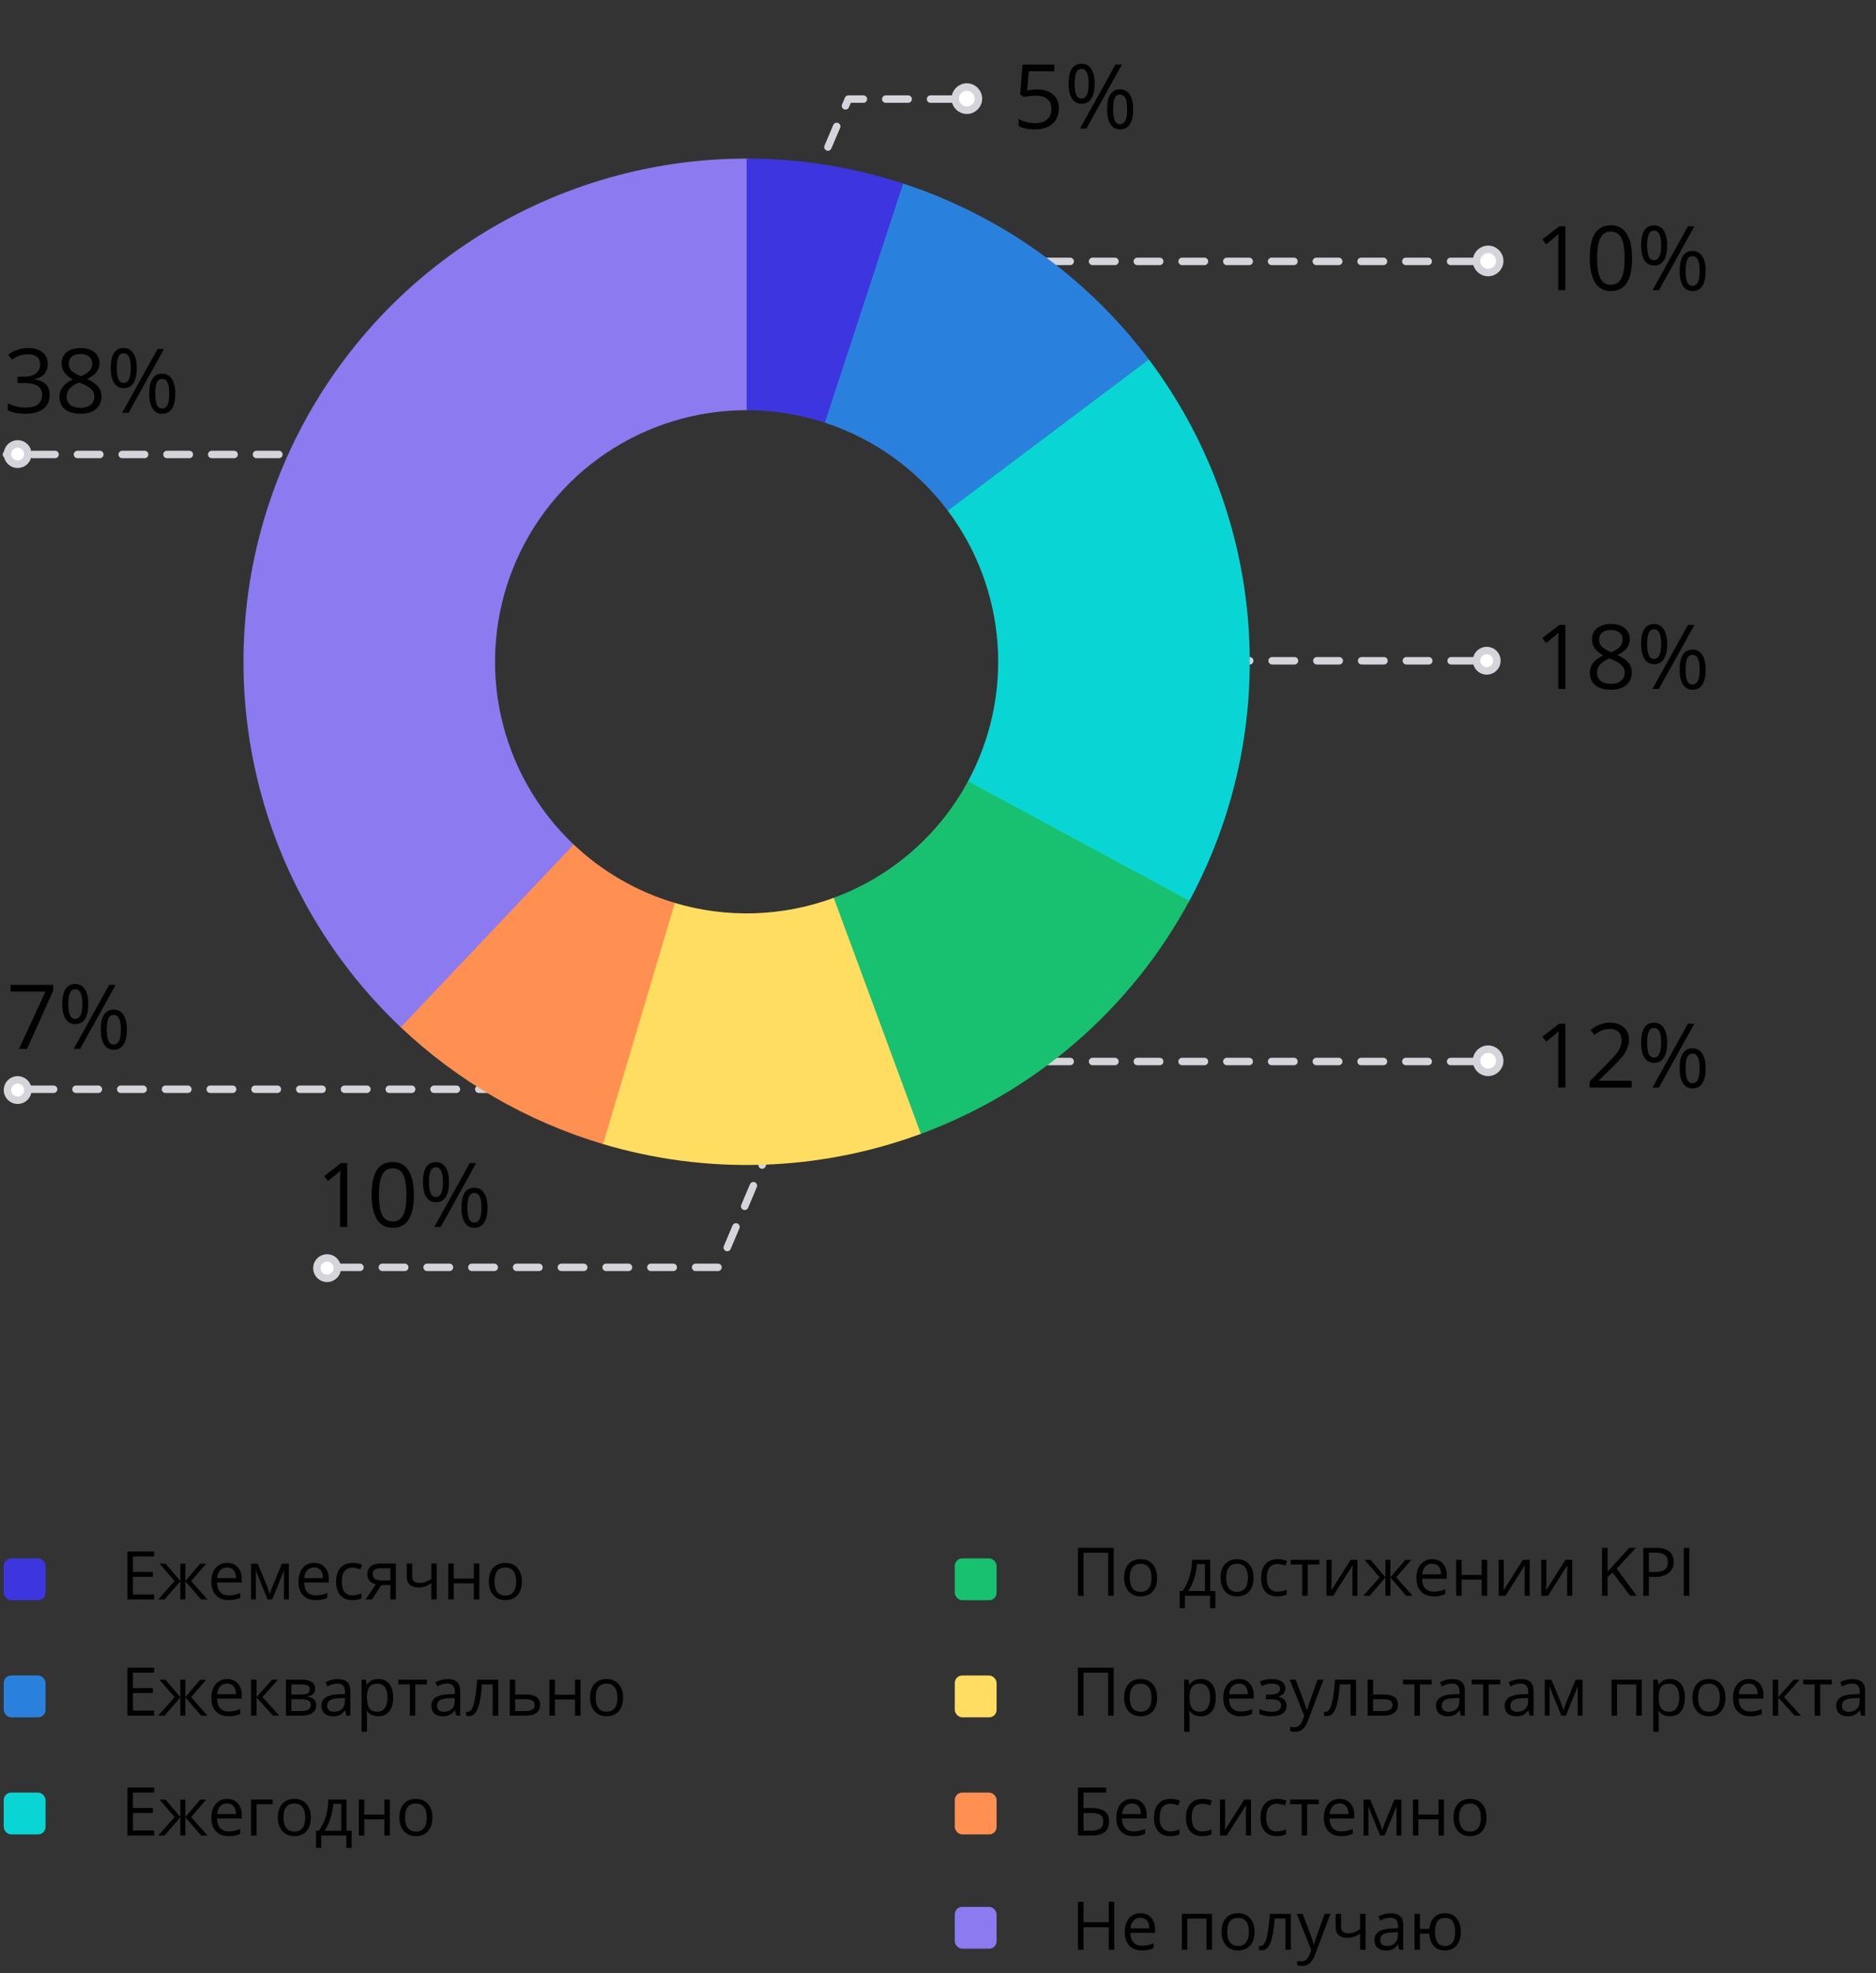 <?xml version="1.0" encoding="UTF-8"?> <svg xmlns="http://www.w3.org/2000/svg" width="503" height="529" viewBox="0 0 503 529" fill="none"><rect x="0" y="0" width="503" height="529" fill="#333333" stroke="none"/> <path d="M419.71 184.684H417.811V172.473C417.811 171.457 417.843 170.496 417.905 169.59C417.741 169.754 417.557 169.926 417.354 170.105C417.151 170.285 416.221 171.047 414.565 172.391L413.534 171.055L418.069 167.551H419.71V184.684ZM431.909 167.305C433.471 167.305 434.71 167.668 435.624 168.395C436.538 169.121 436.995 170.125 436.995 171.406C436.995 172.25 436.733 173.02 436.21 173.715C435.686 174.41 434.85 175.043 433.702 175.613C435.093 176.277 436.081 176.977 436.667 177.711C437.253 178.438 437.546 179.281 437.546 180.242C437.546 181.664 437.05 182.801 436.057 183.652C435.065 184.496 433.706 184.918 431.979 184.918C430.151 184.918 428.745 184.52 427.761 183.723C426.776 182.918 426.284 181.781 426.284 180.312C426.284 178.352 427.479 176.824 429.87 175.73C428.792 175.121 428.018 174.465 427.55 173.762C427.081 173.051 426.846 172.258 426.846 171.383C426.846 170.141 427.304 169.152 428.218 168.418C429.139 167.676 430.37 167.305 431.909 167.305ZM428.206 180.359C428.206 181.297 428.53 182.027 429.179 182.551C429.835 183.074 430.753 183.336 431.932 183.336C433.096 183.336 434.003 183.062 434.651 182.516C435.3 181.969 435.624 181.219 435.624 180.266C435.624 179.508 435.319 178.836 434.71 178.25C434.1 177.656 433.038 177.082 431.522 176.527C430.358 177.027 429.514 177.582 428.991 178.191C428.468 178.793 428.206 179.516 428.206 180.359ZM431.886 168.887C430.909 168.887 430.143 169.121 429.589 169.59C429.034 170.059 428.757 170.684 428.757 171.465C428.757 172.184 428.987 172.801 429.448 173.316C429.909 173.832 430.761 174.348 432.003 174.863C433.12 174.395 433.909 173.891 434.37 173.352C434.839 172.812 435.073 172.184 435.073 171.465C435.073 170.676 434.788 170.051 434.218 169.59C433.655 169.121 432.878 168.887 431.886 168.887ZM441.636 172.66C441.636 173.988 441.78 174.984 442.069 175.648C442.358 176.312 442.827 176.645 443.475 176.645C444.757 176.645 445.397 175.316 445.397 172.66C445.397 170.02 444.757 168.699 443.475 168.699C442.827 168.699 442.358 169.027 442.069 169.684C441.78 170.34 441.636 171.332 441.636 172.66ZM447.003 172.66C447.003 174.441 446.702 175.789 446.1 176.703C445.507 177.609 444.632 178.062 443.475 178.062C442.382 178.062 441.53 177.598 440.921 176.668C440.319 175.738 440.018 174.402 440.018 172.66C440.018 170.887 440.307 169.551 440.886 168.652C441.471 167.754 442.335 167.305 443.475 167.305C444.608 167.305 445.479 167.77 446.089 168.699C446.698 169.629 447.003 170.949 447.003 172.66ZM451.948 179.527C451.948 180.863 452.093 181.863 452.382 182.527C452.671 183.184 453.143 183.512 453.8 183.512C454.456 183.512 454.94 183.188 455.253 182.539C455.565 181.883 455.721 180.879 455.721 179.527C455.721 178.191 455.565 177.203 455.253 176.562C454.94 175.914 454.456 175.59 453.8 175.59C453.143 175.59 452.671 175.914 452.382 176.562C452.093 177.203 451.948 178.191 451.948 179.527ZM457.327 179.527C457.327 181.301 457.026 182.645 456.425 183.559C455.831 184.465 454.956 184.918 453.8 184.918C452.69 184.918 451.835 184.453 451.233 183.523C450.639 182.594 450.343 181.262 450.343 179.527C450.343 177.754 450.632 176.418 451.21 175.52C451.796 174.621 452.659 174.172 453.8 174.172C454.909 174.172 455.772 174.633 456.389 175.555C457.014 176.469 457.327 177.793 457.327 179.527ZM454.304 167.551L444.8 184.684H443.077L452.581 167.551H454.304Z" fill="black"></path> <path d="M12.789 97.588C12.789 98.682 12.48 99.576 11.863 100.271C11.254 100.967 10.387 101.432 9.262 101.666V101.76C10.637 101.932 11.656 102.369 12.32 103.072C12.984 103.775 13.316 104.697 13.316 105.838C13.316 107.471 12.75 108.729 11.617 109.611C10.484 110.486 8.875 110.924 6.789 110.924C5.883 110.924 5.051 110.854 4.293 110.713C3.543 110.58 2.812 110.342 2.102 109.998V108.146C2.844 108.514 3.633 108.795 4.469 108.99C5.312 109.178 6.109 109.271 6.859 109.271C9.82 109.271 11.301 108.111 11.301 105.791C11.301 103.713 9.668 102.674 6.402 102.674H4.715V100.998H6.426C7.762 100.998 8.82 100.705 9.602 100.119C10.383 99.525 10.773 98.705 10.773 97.658C10.773 96.822 10.484 96.166 9.906 95.689C9.336 95.213 8.559 94.975 7.574 94.975C6.824 94.975 6.117 95.076 5.453 95.279C4.789 95.482 4.031 95.857 3.18 96.404L2.195 95.092C2.898 94.537 3.707 94.103 4.621 93.791C5.543 93.471 6.512 93.311 7.527 93.311C9.191 93.311 10.484 93.693 11.406 94.459C12.328 95.217 12.789 96.26 12.789 97.588ZM21.578 93.311C23.141 93.311 24.379 93.674 25.293 94.4C26.207 95.127 26.664 96.131 26.664 97.412C26.664 98.256 26.402 99.025 25.879 99.721C25.355 100.416 24.52 101.049 23.371 101.619C24.762 102.283 25.75 102.982 26.336 103.717C26.922 104.443 27.215 105.287 27.215 106.248C27.215 107.67 26.719 108.807 25.727 109.658C24.734 110.502 23.375 110.924 21.648 110.924C19.82 110.924 18.414 110.525 17.43 109.729C16.445 108.924 15.953 107.787 15.953 106.318C15.953 104.357 17.148 102.83 19.539 101.736C18.461 101.127 17.688 100.471 17.219 99.768C16.75 99.057 16.516 98.264 16.516 97.389C16.516 96.147 16.973 95.158 17.887 94.424C18.809 93.682 20.039 93.311 21.578 93.311ZM17.875 106.365C17.875 107.303 18.199 108.033 18.848 108.557C19.504 109.08 20.422 109.342 21.602 109.342C22.766 109.342 23.672 109.068 24.32 108.521C24.969 107.975 25.293 107.225 25.293 106.271C25.293 105.514 24.988 104.842 24.379 104.256C23.77 103.662 22.707 103.088 21.191 102.533C20.027 103.033 19.184 103.588 18.66 104.197C18.137 104.799 17.875 105.521 17.875 106.365ZM21.555 94.893C20.578 94.893 19.812 95.127 19.258 95.596C18.703 96.064 18.426 96.689 18.426 97.471C18.426 98.189 18.656 98.807 19.117 99.322C19.578 99.838 20.43 100.354 21.672 100.869C22.789 100.4 23.578 99.897 24.039 99.357C24.508 98.818 24.742 98.189 24.742 97.471C24.742 96.682 24.457 96.057 23.887 95.596C23.324 95.127 22.547 94.893 21.555 94.893ZM31.305 98.666C31.305 99.994 31.449 100.99 31.738 101.654C32.027 102.318 32.496 102.65 33.145 102.65C34.426 102.65 35.066 101.322 35.066 98.666C35.066 96.025 34.426 94.705 33.145 94.705C32.496 94.705 32.027 95.033 31.738 95.689C31.449 96.346 31.305 97.338 31.305 98.666ZM36.672 98.666C36.672 100.447 36.371 101.795 35.77 102.709C35.176 103.615 34.301 104.068 33.145 104.068C32.051 104.068 31.199 103.604 30.59 102.674C29.988 101.744 29.688 100.408 29.688 98.666C29.688 96.893 29.977 95.557 30.555 94.658C31.141 93.76 32.004 93.311 33.145 93.311C34.277 93.311 35.148 93.775 35.758 94.705C36.367 95.635 36.672 96.955 36.672 98.666ZM41.617 105.533C41.617 106.869 41.762 107.869 42.051 108.533C42.34 109.189 42.812 109.518 43.469 109.518C44.125 109.518 44.609 109.193 44.922 108.545C45.234 107.889 45.391 106.885 45.391 105.533C45.391 104.197 45.234 103.209 44.922 102.568C44.609 101.92 44.125 101.596 43.469 101.596C42.812 101.596 42.34 101.92 42.051 102.568C41.762 103.209 41.617 104.197 41.617 105.533ZM46.996 105.533C46.996 107.307 46.695 108.65 46.094 109.564C45.5 110.471 44.625 110.924 43.469 110.924C42.359 110.924 41.504 110.459 40.902 109.529C40.309 108.6 40.012 107.268 40.012 105.533C40.012 103.76 40.301 102.424 40.879 101.525C41.465 100.627 42.328 100.178 43.469 100.178C44.578 100.178 45.441 100.639 46.059 101.561C46.684 102.475 46.996 103.799 46.996 105.533ZM43.973 93.557L34.469 110.689H32.746L42.25 93.557H43.973Z" fill="black"></path> <path d="M74.769 121.843L1.728 121.843" stroke="#D4D4DA" stroke-width="2" stroke-miterlimit="2.366" stroke-linecap="round" stroke-linejoin="round" stroke-dasharray="6 6"></path> <path d="M395.082 177.151L322.041 177.151" stroke="#D4D4DA" stroke-width="2" stroke-miterlimit="2.366" stroke-linecap="round" stroke-linejoin="round" stroke-dasharray="6 6"></path> <circle cx="4.737" cy="121.741" r="2.737" fill="white" stroke="#D4D4DA" stroke-width="2"></circle> <circle cx="398.625" cy="177.137" r="2.737" fill="white" stroke="#D4D4DA" stroke-width="2"></circle> <circle cx="87.7" cy="339.987" r="2.737" fill="white" stroke="#D4D4DA" stroke-width="2"></circle> <circle cx="4.737" cy="292.241" r="2.737" fill="white" stroke="#D4D4DA" stroke-width="2"></circle> <circle cx="259.232" cy="26.445" r="3.111" fill="white" stroke="#D4D4DA" stroke-width="2"></circle> <circle cx="398.999" cy="69.957" r="3.111" fill="white" stroke="#D4D4DA" stroke-width="2"></circle> <circle cx="398.999" cy="284.39" r="3.111" fill="white" stroke="#D4D4DA" stroke-width="2"></circle> <path d="M278.092 23.988C279.896 23.988 281.314 24.438 282.345 25.336C283.385 26.227 283.904 27.449 283.904 29.004C283.904 30.777 283.338 32.168 282.205 33.176C281.08 34.184 279.525 34.688 277.541 34.688C275.611 34.688 274.138 34.379 273.123 33.762V31.887C273.67 32.238 274.349 32.516 275.162 32.719C275.974 32.914 276.775 33.012 277.564 33.012C278.939 33.012 280.006 32.688 280.763 32.039C281.529 31.391 281.912 30.453 281.912 29.227C281.912 26.836 280.447 25.641 277.517 25.641C276.775 25.641 275.783 25.754 274.541 25.98L273.533 25.336L274.178 17.32H282.697V19.113H275.842L275.408 24.258C276.306 24.078 277.201 23.988 278.092 23.988ZM288.135 22.43C288.135 23.758 288.279 24.754 288.568 25.418C288.857 26.082 289.326 26.414 289.974 26.414C291.256 26.414 291.896 25.086 291.896 22.43C291.896 19.789 291.256 18.469 289.974 18.469C289.326 18.469 288.857 18.797 288.568 19.453C288.279 20.109 288.135 21.102 288.135 22.43ZM293.502 22.43C293.502 24.211 293.201 25.559 292.599 26.473C292.006 27.379 291.131 27.832 289.974 27.832C288.881 27.832 288.029 27.367 287.42 26.438C286.818 25.508 286.517 24.172 286.517 22.43C286.517 20.656 286.806 19.32 287.385 18.422C287.97 17.523 288.834 17.074 289.974 17.074C291.107 17.074 291.978 17.539 292.588 18.469C293.197 19.398 293.502 20.719 293.502 22.43ZM298.447 29.297C298.447 30.633 298.592 31.633 298.881 32.297C299.17 32.953 299.642 33.281 300.299 33.281C300.955 33.281 301.439 32.957 301.752 32.309C302.064 31.652 302.22 30.648 302.22 29.297C302.22 27.961 302.064 26.973 301.752 26.332C301.439 25.684 300.955 25.359 300.299 25.359C299.642 25.359 299.17 25.684 298.881 26.332C298.592 26.973 298.447 27.961 298.447 29.297ZM303.826 29.297C303.826 31.07 303.525 32.414 302.924 33.328C302.33 34.234 301.455 34.688 300.299 34.688C299.189 34.688 298.334 34.223 297.732 33.293C297.138 32.363 296.842 31.031 296.842 29.297C296.842 27.523 297.131 26.188 297.709 25.289C298.295 24.391 299.158 23.941 300.299 23.941C301.408 23.941 302.271 24.402 302.888 25.324C303.513 26.238 303.826 27.562 303.826 29.297ZM300.803 17.32L291.299 34.453H289.576L299.08 17.32H300.803Z" fill="black"></path> <path d="M419.71 77.803H417.811V65.592C417.811 64.576 417.843 63.615 417.905 62.709C417.741 62.873 417.557 63.045 417.354 63.225C417.151 63.404 416.221 64.166 414.565 65.51L413.534 64.174L418.069 60.67H419.71V77.803ZM437.593 69.213C437.593 72.174 437.124 74.385 436.186 75.846C435.257 77.307 433.831 78.037 431.909 78.037C430.065 78.037 428.663 77.291 427.702 75.799C426.741 74.299 426.261 72.103 426.261 69.213C426.261 66.228 426.725 64.014 427.655 62.568C428.585 61.123 430.003 60.4 431.909 60.4C433.768 60.4 435.179 61.154 436.139 62.662C437.108 64.17 437.593 66.353 437.593 69.213ZM428.229 69.213C428.229 71.705 428.522 73.522 429.108 74.662C429.694 75.795 430.628 76.361 431.909 76.361C433.206 76.361 434.143 75.787 434.721 74.639C435.307 73.482 435.6 71.674 435.6 69.213C435.6 66.752 435.307 64.951 434.721 63.81C434.143 62.662 433.206 62.088 431.909 62.088C430.628 62.088 429.694 62.654 429.108 63.787C428.522 64.912 428.229 66.721 428.229 69.213ZM441.636 65.779C441.636 67.107 441.78 68.103 442.069 68.768C442.358 69.432 442.827 69.764 443.475 69.764C444.757 69.764 445.397 68.436 445.397 65.779C445.397 63.139 444.757 61.818 443.475 61.818C442.827 61.818 442.358 62.147 442.069 62.803C441.78 63.459 441.636 64.451 441.636 65.779ZM447.003 65.779C447.003 67.561 446.702 68.908 446.1 69.822C445.507 70.728 444.632 71.182 443.475 71.182C442.382 71.182 441.53 70.717 440.921 69.787C440.319 68.857 440.018 67.522 440.018 65.779C440.018 64.006 440.307 62.67 440.886 61.772C441.471 60.873 442.335 60.424 443.475 60.424C444.608 60.424 445.479 60.889 446.089 61.818C446.698 62.748 447.003 64.068 447.003 65.779ZM451.948 72.647C451.948 73.982 452.093 74.982 452.382 75.647C452.671 76.303 453.143 76.631 453.8 76.631C454.456 76.631 454.94 76.307 455.253 75.658C455.565 75.002 455.721 73.998 455.721 72.647C455.721 71.311 455.565 70.322 455.253 69.682C454.94 69.033 454.456 68.709 453.8 68.709C453.143 68.709 452.671 69.033 452.382 69.682C452.093 70.322 451.948 71.311 451.948 72.647ZM457.327 72.647C457.327 74.42 457.026 75.764 456.425 76.678C455.831 77.584 454.956 78.037 453.8 78.037C452.69 78.037 451.835 77.572 451.233 76.643C450.639 75.713 450.343 74.381 450.343 72.647C450.343 70.873 450.632 69.537 451.21 68.639C451.796 67.74 452.659 67.291 453.8 67.291C454.909 67.291 455.772 67.752 456.389 68.674C457.014 69.588 457.327 70.912 457.327 72.647ZM454.304 60.67L444.8 77.803H443.077L452.581 60.67H454.304Z" fill="black"></path> <path d="M419.71 291.564H417.811V279.354C417.811 278.338 417.843 277.377 417.905 276.471C417.741 276.635 417.557 276.807 417.354 276.986C417.151 277.166 416.221 277.928 414.565 279.271L413.534 277.936L418.069 274.432H419.71V291.564ZM437.499 291.564H426.237V289.889L430.749 285.354C432.124 283.963 433.03 282.971 433.468 282.377C433.905 281.783 434.233 281.205 434.452 280.643C434.671 280.08 434.78 279.475 434.78 278.826C434.78 277.912 434.503 277.189 433.948 276.658C433.393 276.119 432.624 275.85 431.639 275.85C430.929 275.85 430.253 275.967 429.612 276.201C428.979 276.436 428.272 276.861 427.491 277.479L426.46 276.154C428.038 274.842 429.757 274.186 431.616 274.186C433.225 274.186 434.487 274.6 435.401 275.428C436.315 276.248 436.772 277.354 436.772 278.744C436.772 279.83 436.468 280.904 435.858 281.967C435.249 283.029 434.108 284.373 432.436 285.998L428.686 289.666V289.76H437.499V291.564ZM441.636 279.541C441.636 280.869 441.78 281.865 442.069 282.529C442.358 283.193 442.827 283.525 443.475 283.525C444.757 283.525 445.397 282.197 445.397 279.541C445.397 276.9 444.757 275.58 443.475 275.58C442.827 275.58 442.358 275.908 442.069 276.564C441.78 277.221 441.636 278.213 441.636 279.541ZM447.003 279.541C447.003 281.322 446.702 282.67 446.1 283.584C445.507 284.49 444.632 284.943 443.475 284.943C442.382 284.943 441.53 284.479 440.921 283.549C440.319 282.619 440.018 281.283 440.018 279.541C440.018 277.768 440.307 276.432 440.886 275.533C441.471 274.635 442.335 274.186 443.475 274.186C444.608 274.186 445.479 274.65 446.089 275.58C446.698 276.51 447.003 277.83 447.003 279.541ZM451.948 286.408C451.948 287.744 452.093 288.744 452.382 289.408C452.671 290.064 453.143 290.393 453.8 290.393C454.456 290.393 454.94 290.068 455.253 289.42C455.565 288.764 455.721 287.76 455.721 286.408C455.721 285.072 455.565 284.084 455.253 283.443C454.94 282.795 454.456 282.471 453.8 282.471C453.143 282.471 452.671 282.795 452.382 283.443C452.093 284.084 451.948 285.072 451.948 286.408ZM457.327 286.408C457.327 288.182 457.026 289.525 456.425 290.439C455.831 291.346 454.956 291.799 453.8 291.799C452.69 291.799 451.835 291.334 451.233 290.404C450.639 289.475 450.343 288.143 450.343 286.408C450.343 284.635 450.632 283.299 451.21 282.4C451.796 281.502 452.659 281.053 453.8 281.053C454.909 281.053 455.772 281.514 456.389 282.436C457.014 283.35 457.327 284.674 457.327 286.408ZM454.304 274.432L444.8 291.564H443.077L452.581 274.432H454.304Z" fill="black"></path> <path d="M255.495 26.566L227.467 26.566L219.993 44.097" stroke="#D4D4DA" stroke-width="2" stroke-miterlimit="2.366" stroke-linecap="round" stroke-linejoin="round" stroke-dasharray="6 6"></path> <path d="M394.942 70.078L238.678 70.078L222.982 87.609" stroke="#D4D4DA" stroke-width="2" stroke-miterlimit="2.366" stroke-linecap="round" stroke-linejoin="round" stroke-dasharray="6 6"></path> <path d="M394.942 284.586L238.678 284.586" stroke="#D4D4DA" stroke-width="2" stroke-miterlimit="2.366" stroke-linecap="round" stroke-linejoin="round" stroke-dasharray="6 6"></path> <path d="M90.515 339.77L192.748 339.77L209.166 300.929" stroke="#D4D4DA" stroke-width="2" stroke-miterlimit="2.366" stroke-linecap="round" stroke-linejoin="round" stroke-dasharray="6 6"></path> <path d="M146.372 292.025L7.552 292.025" stroke="#D4D4DA" stroke-width="2" stroke-miterlimit="2.366" stroke-linecap="round" stroke-linejoin="round" stroke-dasharray="6 6"></path> <path d="M93.089 328.934H91.191V316.723C91.191 315.707 91.222 314.746 91.285 313.84C91.121 314.004 90.937 314.176 90.734 314.355C90.531 314.535 89.601 315.297 87.945 316.641L86.914 315.305L91.449 311.801H93.089V328.934ZM110.972 320.344C110.972 323.305 110.503 325.516 109.566 326.977C108.636 328.438 107.21 329.168 105.289 329.168C103.445 329.168 102.043 328.422 101.082 326.93C100.121 325.43 99.64 323.234 99.64 320.344C99.64 317.359 100.105 315.145 101.035 313.699C101.964 312.254 103.382 311.531 105.289 311.531C107.148 311.531 108.558 312.285 109.519 313.793C110.488 315.301 110.972 317.484 110.972 320.344ZM101.609 320.344C101.609 322.836 101.902 324.652 102.488 325.793C103.074 326.926 104.007 327.492 105.289 327.492C106.585 327.492 107.523 326.918 108.101 325.77C108.687 324.613 108.98 322.805 108.98 320.344C108.98 317.883 108.687 316.082 108.101 314.941C107.523 313.793 106.585 313.219 105.289 313.219C104.007 313.219 103.074 313.785 102.488 314.918C101.902 316.043 101.609 317.852 101.609 320.344ZM115.015 316.91C115.015 318.238 115.16 319.234 115.449 319.898C115.738 320.562 116.207 320.895 116.855 320.895C118.136 320.895 118.777 319.566 118.777 316.91C118.777 314.27 118.136 312.949 116.855 312.949C116.207 312.949 115.738 313.277 115.449 313.934C115.16 314.59 115.015 315.582 115.015 316.91ZM120.382 316.91C120.382 318.691 120.082 320.039 119.48 320.953C118.886 321.859 118.011 322.312 116.855 322.312C115.761 322.312 114.91 321.848 114.3 320.918C113.699 319.988 113.398 318.652 113.398 316.91C113.398 315.137 113.687 313.801 114.265 312.902C114.851 312.004 115.714 311.555 116.855 311.555C117.988 311.555 118.859 312.02 119.468 312.949C120.078 313.879 120.382 315.199 120.382 316.91ZM125.328 323.777C125.328 325.113 125.472 326.113 125.761 326.777C126.05 327.434 126.523 327.762 127.179 327.762C127.835 327.762 128.32 327.438 128.632 326.789C128.945 326.133 129.101 325.129 129.101 323.777C129.101 322.441 128.945 321.453 128.632 320.812C128.32 320.164 127.835 319.84 127.179 319.84C126.523 319.84 126.05 320.164 125.761 320.812C125.472 321.453 125.328 322.441 125.328 323.777ZM130.707 323.777C130.707 325.551 130.406 326.895 129.804 327.809C129.21 328.715 128.335 329.168 127.179 329.168C126.07 329.168 125.214 328.703 124.613 327.773C124.019 326.844 123.722 325.512 123.722 323.777C123.722 322.004 124.011 320.668 124.589 319.77C125.175 318.871 126.039 318.422 127.179 318.422C128.289 318.422 129.152 318.883 129.769 319.805C130.394 320.719 130.707 322.043 130.707 323.777ZM127.683 311.801L118.179 328.934H116.457L125.96 311.801H127.683Z" fill="black"></path> <path d="M5.087 281.191L12.189 265.852H2.849V264.059H14.251V265.617L7.244 281.191H5.087ZM18.318 269.168C18.318 270.496 18.462 271.492 18.751 272.156C19.04 272.82 19.509 273.152 20.158 273.152C21.439 273.152 22.079 271.824 22.079 269.168C22.079 266.527 21.439 265.207 20.158 265.207C19.509 265.207 19.04 265.535 18.751 266.191C18.462 266.848 18.318 267.84 18.318 269.168ZM23.685 269.168C23.685 270.949 23.384 272.297 22.783 273.211C22.189 274.117 21.314 274.57 20.158 274.57C19.064 274.57 18.212 274.105 17.603 273.176C17.001 272.246 16.701 270.91 16.701 269.168C16.701 267.395 16.99 266.059 17.568 265.16C18.154 264.262 19.017 263.812 20.158 263.812C21.29 263.812 22.162 264.277 22.771 265.207C23.38 266.137 23.685 267.457 23.685 269.168ZM28.63 276.035C28.63 277.371 28.775 278.371 29.064 279.035C29.353 279.691 29.826 280.02 30.482 280.02C31.138 280.02 31.622 279.695 31.935 279.047C32.247 278.391 32.404 277.387 32.404 276.035C32.404 274.699 32.247 273.711 31.935 273.07C31.622 272.422 31.138 272.098 30.482 272.098C29.826 272.098 29.353 272.422 29.064 273.07C28.775 273.711 28.63 274.699 28.63 276.035ZM34.009 276.035C34.009 277.809 33.708 279.152 33.107 280.066C32.513 280.973 31.638 281.426 30.482 281.426C29.372 281.426 28.517 280.961 27.915 280.031C27.322 279.102 27.025 277.77 27.025 276.035C27.025 274.262 27.314 272.926 27.892 272.027C28.478 271.129 29.341 270.68 30.482 270.68C31.591 270.68 32.455 271.141 33.072 272.062C33.697 272.977 34.009 274.301 34.009 276.035ZM30.986 264.059L21.482 281.191H19.759L29.263 264.059H30.986Z" fill="black"></path> <path d="M241.933 49.137C268.304 57.719 291.389 74.219 308.047 96.391L254.116 136.907C245.788 125.821 234.245 117.571 221.06 113.281L241.933 49.137Z" fill="#2A81DD"></path> <path d="M308.029 96.367C323.555 117.024 332.822 141.706 334.727 167.477C336.633 193.249 331.096 219.025 318.776 241.741L259.481 209.582C265.641 198.225 268.409 185.336 267.457 172.451C266.504 159.565 261.871 147.224 254.107 136.896L308.029 96.367Z" fill="#09D6D4"></path> <path d="M318.905 241.502C303.181 270.636 277.292 292.971 246.167 304.255L223.177 240.839C238.739 235.197 251.683 224.03 259.546 209.463L318.905 241.502Z" fill="#17C16F"></path> <path d="M246.908 303.984C219.391 314.142 189.314 315.056 161.231 306.586L180.709 242.005C194.75 246.24 209.789 245.783 223.547 240.704L246.908 303.984Z" fill="#FFDD61"></path> <path d="M161.702 306.727C141.283 300.65 122.595 289.824 107.165 275.135L153.676 226.279C161.39 233.624 170.735 239.037 180.944 242.075L161.702 306.727Z" fill="#FF9051"></path> <path d="M107.452 275.407C87.796 256.804 74.189 232.719 68.4 206.282C62.611 179.845 64.907 152.278 74.99 127.162C85.073 102.047 102.477 80.545 124.939 65.45C147.402 50.355 173.886 42.365 200.949 42.518L200.568 109.971C187.036 109.894 173.794 113.889 162.563 121.437C151.331 128.985 142.63 139.736 137.588 152.293C132.547 164.851 131.399 178.634 134.293 191.853C137.188 205.072 143.991 217.114 153.819 226.416L107.452 275.407Z" fill="#8B7AF0"></path> <path d="M200.186 42.516C214.441 42.516 228.606 44.775 242.154 49.21L221.17 113.317C214.396 111.1 207.314 109.97 200.186 109.97V42.516Z" fill="#3D36E0"></path> <path d="M41.321 428.816H34.158V415.967H41.321V417.294H35.652V421.434H40.978V422.752H35.652V427.48H41.321V428.816ZM48.352 419.201H49.697V423.868L53.678 419.201H55.278L51.253 423.868L55.621 428.816H53.933L49.697 423.938V428.816H48.352V423.938L44.125 428.816H42.446L46.806 423.868L42.789 419.201H44.389L48.352 423.868V419.201ZM61.281 428.992C59.857 428.992 58.732 428.559 57.906 427.691C57.086 426.824 56.676 425.62 56.676 424.079C56.676 422.526 57.056 421.293 57.818 420.379C58.586 419.465 59.614 419.008 60.903 419.008C62.11 419.008 63.065 419.406 63.768 420.203C64.472 420.994 64.823 422.04 64.823 423.341V424.264H58.187C58.217 425.395 58.501 426.253 59.04 426.839C59.585 427.425 60.349 427.718 61.334 427.718C62.371 427.718 63.396 427.501 64.41 427.067V428.368C63.894 428.591 63.405 428.749 62.942 428.843C62.485 428.942 61.931 428.992 61.281 428.992ZM60.886 420.229C60.112 420.229 59.494 420.481 59.031 420.985C58.574 421.489 58.304 422.187 58.222 423.077H63.259C63.259 422.157 63.053 421.454 62.643 420.968C62.233 420.476 61.647 420.229 60.886 420.229ZM72.32 427.41L72.593 426.593L72.971 425.556L75.581 419.201H77.435V428.816H76.143V420.862L75.968 421.372L75.458 422.717L72.971 428.816H71.749L69.261 422.699C68.951 421.914 68.737 421.302 68.62 420.862V428.816H67.319V419.201H69.103L71.626 425.31C71.878 425.954 72.109 426.654 72.32 427.41ZM84.625 428.992C83.201 428.992 82.076 428.559 81.25 427.691C80.43 426.824 80.019 425.62 80.019 424.079C80.019 422.526 80.4 421.293 81.162 420.379C81.93 419.465 82.958 419.008 84.247 419.008C85.454 419.008 86.409 419.406 87.112 420.203C87.815 420.994 88.167 422.04 88.167 423.341V424.264H81.531C81.56 425.395 81.844 426.253 82.384 426.839C82.928 427.425 83.693 427.718 84.678 427.718C85.715 427.718 86.74 427.501 87.754 427.067V428.368C87.238 428.591 86.749 428.749 86.286 428.843C85.829 428.942 85.275 428.992 84.625 428.992ZM84.229 420.229C83.456 420.229 82.838 420.481 82.375 420.985C81.918 421.489 81.648 422.187 81.566 423.077H86.602C86.602 422.157 86.397 421.454 85.987 420.968C85.577 420.476 84.991 420.229 84.229 420.229ZM94.513 428.992C93.118 428.992 92.037 428.564 91.269 427.709C90.508 426.848 90.127 425.632 90.127 424.062C90.127 422.45 90.513 421.205 91.287 420.326C92.066 419.447 93.174 419.008 94.609 419.008C95.072 419.008 95.535 419.058 95.998 419.157C96.461 419.257 96.824 419.374 97.088 419.509L96.639 420.748C96.317 420.619 95.966 420.514 95.585 420.432C95.204 420.344 94.867 420.3 94.574 420.3C92.617 420.3 91.638 421.548 91.638 424.044C91.638 425.228 91.876 426.136 92.35 426.769C92.831 427.401 93.54 427.718 94.477 427.718C95.28 427.718 96.103 427.545 96.947 427.199V428.491C96.303 428.825 95.491 428.992 94.513 428.992ZM99.724 428.816H98.019L100.788 424.747C100.044 424.583 99.472 424.267 99.074 423.798C98.681 423.323 98.485 422.729 98.485 422.014C98.485 421.135 98.781 420.443 99.373 419.939C99.965 419.436 100.791 419.184 101.851 419.184H106.14V428.816H104.681V424.967H102.247L99.724 428.816ZM99.909 422.031C99.909 423.145 100.718 423.701 102.335 423.701H104.681V420.449H102.036C100.618 420.449 99.909 420.977 99.909 422.031ZM110.526 419.184V422.699C110.526 423.824 111.168 424.387 112.451 424.387C112.984 424.387 113.494 424.305 113.98 424.141C114.467 423.977 115.017 423.698 115.633 423.306V419.184H117.092V428.816H115.633V424.457C115.017 424.879 114.446 425.178 113.919 425.354C113.397 425.523 112.805 425.608 112.143 425.608C111.182 425.608 110.43 425.356 109.885 424.853C109.34 424.349 109.067 423.666 109.067 422.805V419.184H110.526ZM121.653 419.184V423.218H127.05V419.184H128.509V428.816H127.05V424.475H121.653V428.816H120.194V419.184H121.653ZM139.917 423.991C139.917 425.562 139.521 426.789 138.73 427.674C137.939 428.553 136.846 428.992 135.452 428.992C134.591 428.992 133.826 428.79 133.158 428.386C132.49 427.981 131.974 427.401 131.611 426.646C131.248 425.89 131.066 425.005 131.066 423.991C131.066 422.421 131.459 421.199 132.244 420.326C133.029 419.447 134.119 419.008 135.513 419.008C136.861 419.008 137.93 419.456 138.721 420.353C139.518 421.249 139.917 422.462 139.917 423.991ZM132.578 423.991C132.578 425.222 132.824 426.159 133.316 426.804C133.808 427.448 134.532 427.771 135.487 427.771C136.442 427.771 137.166 427.451 137.658 426.812C138.156 426.168 138.405 425.228 138.405 423.991C138.405 422.767 138.156 421.838 137.658 421.205C137.166 420.566 136.436 420.247 135.47 420.247C134.514 420.247 133.794 420.561 133.307 421.188C132.821 421.814 132.578 422.749 132.578 423.991Z" fill="black"></path> <rect x="1" y="417.805" width="11.211" height="11.211" rx="2" fill="#3D36E0"></rect> <path d="M41.321 459.953H34.158V447.104H41.321V448.431H35.652V452.57H40.978V453.889H35.652V458.617H41.321V459.953ZM48.352 450.338H49.697V455.005L53.678 450.338H55.278L51.253 455.005L55.621 459.953H53.933L49.697 455.075V459.953H48.352V455.075L44.125 459.953H42.446L46.806 455.005L42.789 450.338H44.389L48.352 455.005V450.338ZM61.281 460.129C59.857 460.129 58.732 459.695 57.906 458.828C57.086 457.961 56.676 456.757 56.676 455.216C56.676 453.663 57.056 452.43 57.818 451.516C58.586 450.602 59.614 450.145 60.903 450.145C62.11 450.145 63.065 450.543 63.768 451.34C64.472 452.131 64.823 453.177 64.823 454.478V455.4H58.187C58.217 456.531 58.501 457.39 59.04 457.976C59.585 458.562 60.349 458.854 61.334 458.854C62.371 458.854 63.396 458.638 64.41 458.204V459.505C63.894 459.728 63.405 459.886 62.942 459.979C62.485 460.079 61.931 460.129 61.281 460.129ZM60.886 451.366C60.112 451.366 59.494 451.618 59.031 452.122C58.574 452.626 58.304 453.323 58.222 454.214H63.259C63.259 453.294 63.053 452.591 62.643 452.104C62.233 451.612 61.647 451.366 60.886 451.366ZM72.935 450.32H74.535L70.378 454.97L74.878 459.953H73.173L68.778 455.075V459.953H67.319V450.32H68.778V455.005L72.935 450.32ZM84.484 452.737C84.484 453.364 84.303 453.842 83.939 454.17C83.582 454.492 83.078 454.709 82.428 454.82V454.899C83.248 455.011 83.846 455.251 84.221 455.62C84.601 455.989 84.792 456.499 84.792 457.149C84.792 458.046 84.461 458.737 83.799 459.224C83.142 459.71 82.181 459.953 80.916 459.953H76.671V450.32H80.898C83.289 450.32 84.484 451.126 84.484 452.737ZM83.333 457.053C83.333 456.531 83.134 456.153 82.735 455.919C82.343 455.679 81.689 455.559 80.775 455.559H78.13V458.731H80.81C82.492 458.731 83.333 458.172 83.333 457.053ZM83.06 452.878C83.06 452.409 82.879 452.078 82.515 451.885C82.158 451.686 81.613 451.586 80.881 451.586H78.13V454.302H80.599C81.502 454.302 82.138 454.19 82.507 453.968C82.876 453.745 83.06 453.382 83.06 452.878ZM92.843 459.953L92.553 458.582H92.482C92.002 459.186 91.521 459.596 91.041 459.812C90.566 460.023 89.972 460.129 89.257 460.129C88.302 460.129 87.552 459.883 87.007 459.391C86.468 458.898 86.198 458.198 86.198 457.29C86.198 455.345 87.754 454.325 90.865 454.231L92.5 454.179V453.581C92.5 452.825 92.336 452.269 92.008 451.911C91.685 451.548 91.167 451.366 90.452 451.366C89.649 451.366 88.741 451.612 87.727 452.104L87.279 450.988C87.754 450.73 88.272 450.528 88.835 450.382C89.403 450.235 89.972 450.162 90.54 450.162C91.688 450.162 92.538 450.417 93.089 450.927C93.645 451.437 93.924 452.254 93.924 453.379V459.953H92.843ZM89.547 458.925C90.455 458.925 91.167 458.676 91.682 458.178C92.204 457.68 92.465 456.982 92.465 456.086V455.216L91.006 455.277C89.846 455.318 89.008 455.5 88.492 455.822C87.982 456.139 87.727 456.634 87.727 457.308C87.727 457.835 87.886 458.236 88.202 458.512C88.524 458.787 88.972 458.925 89.547 458.925ZM101.421 460.129C100.794 460.129 100.22 460.015 99.698 459.786C99.182 459.552 98.749 459.194 98.397 458.714H98.292C98.362 459.276 98.397 459.81 98.397 460.313V464.277H96.938V450.32H98.125L98.327 451.639H98.397C98.772 451.111 99.209 450.73 99.707 450.496C100.205 450.262 100.776 450.145 101.421 450.145C102.698 450.145 103.682 450.581 104.374 451.454C105.071 452.327 105.42 453.552 105.42 455.128C105.42 456.71 105.065 457.94 104.356 458.819C103.653 459.692 102.675 460.129 101.421 460.129ZM101.21 451.384C100.225 451.384 99.513 451.656 99.074 452.201C98.635 452.746 98.409 453.613 98.397 454.803V455.128C98.397 456.481 98.623 457.451 99.074 458.037C99.525 458.617 100.249 458.907 101.245 458.907C102.077 458.907 102.727 458.57 103.196 457.896C103.671 457.223 103.908 456.294 103.908 455.11C103.908 453.909 103.671 452.989 103.196 452.351C102.727 451.706 102.065 451.384 101.21 451.384ZM114.472 451.568H111.344V459.953H109.885V451.568H106.791V450.32H114.472V451.568ZM122.304 459.953L122.013 458.582H121.943C121.463 459.186 120.982 459.596 120.502 459.812C120.027 460.023 119.432 460.129 118.718 460.129C117.763 460.129 117.013 459.883 116.468 459.391C115.929 458.898 115.659 458.198 115.659 457.29C115.659 455.345 117.215 454.325 120.326 454.231L121.961 454.179V453.581C121.961 452.825 121.797 452.269 121.469 451.911C121.146 451.548 120.628 451.366 119.913 451.366C119.11 451.366 118.202 451.612 117.188 452.104L116.74 450.988C117.215 450.73 117.733 450.528 118.296 450.382C118.864 450.235 119.432 450.162 120.001 450.162C121.149 450.162 121.999 450.417 122.55 450.927C123.106 451.437 123.385 452.254 123.385 453.379V459.953H122.304ZM119.008 458.925C119.916 458.925 120.628 458.676 121.143 458.178C121.665 457.68 121.926 456.982 121.926 456.086V455.216L120.467 455.277C119.306 455.318 118.469 455.5 117.953 455.822C117.443 456.139 117.188 456.634 117.188 457.308C117.188 457.835 117.346 458.236 117.663 458.512C117.985 458.787 118.433 458.925 119.008 458.925ZM133.58 459.953H132.103V451.568H129.212C129.054 453.654 128.834 455.31 128.553 456.534C128.271 457.759 127.905 458.655 127.454 459.224C127.009 459.792 126.44 460.076 125.749 460.076C125.432 460.076 125.18 460.041 124.993 459.971V458.89C125.122 458.925 125.268 458.942 125.432 458.942C126.106 458.942 126.642 458.23 127.041 456.807C127.439 455.383 127.741 453.221 127.946 450.32H133.58V459.953ZM138.141 454.302H141.112C143.573 454.302 144.804 455.207 144.804 457.018C144.804 457.967 144.481 458.693 143.837 459.197C143.198 459.701 142.261 459.953 141.024 459.953H136.682V450.32H138.141V454.302ZM138.141 455.559V458.731H140.954C141.727 458.731 142.319 458.597 142.729 458.327C143.139 458.058 143.345 457.65 143.345 457.105C143.345 456.572 143.154 456.183 142.773 455.937C142.398 455.685 141.777 455.559 140.91 455.559H138.141ZM148.794 450.32V454.354H154.19V450.32H155.649V459.953H154.19V455.611H148.794V459.953H147.335V450.32H148.794ZM167.057 455.128C167.057 456.698 166.662 457.926 165.871 458.811C165.08 459.689 163.987 460.129 162.593 460.129C161.731 460.129 160.967 459.927 160.299 459.522C159.631 459.118 159.115 458.538 158.752 457.782C158.388 457.026 158.207 456.142 158.207 455.128C158.207 453.558 158.599 452.336 159.385 451.463C160.17 450.584 161.26 450.145 162.654 450.145C164.002 450.145 165.071 450.593 165.862 451.489C166.659 452.386 167.057 453.599 167.057 455.128ZM159.719 455.128C159.719 456.358 159.965 457.296 160.457 457.94C160.949 458.585 161.673 458.907 162.628 458.907C163.583 458.907 164.306 458.588 164.799 457.949C165.297 457.305 165.546 456.364 165.546 455.128C165.546 453.903 165.297 452.975 164.799 452.342C164.306 451.703 163.577 451.384 162.61 451.384C161.655 451.384 160.934 451.697 160.448 452.324C159.962 452.951 159.719 453.886 159.719 455.128Z" fill="black"></path> <rect x="1" y="449.197" width="11.211" height="11.211" rx="2" fill="#2A81DD"></rect> <path d="M41.321 492.092H34.158V479.242H41.321V480.569H35.652V484.709H40.978V486.027H35.652V490.756H41.321V492.092ZM48.352 482.477H49.697V487.144L53.678 482.477H55.278L51.253 487.144L55.621 492.092H53.933L49.697 487.214V492.092H48.352V487.214L44.125 492.092H42.446L46.806 487.144L42.789 482.477H44.389L48.352 487.144V482.477ZM61.281 492.268C59.857 492.268 58.732 491.834 57.906 490.967C57.086 490.1 56.676 488.896 56.676 487.354C56.676 485.802 57.056 484.568 57.818 483.654C58.586 482.74 59.614 482.283 60.903 482.283C62.11 482.283 63.065 482.682 63.768 483.479C64.472 484.27 64.823 485.315 64.823 486.616V487.539H58.187C58.217 488.67 58.501 489.528 59.04 490.114C59.585 490.7 60.349 490.993 61.334 490.993C62.371 490.993 63.396 490.776 64.41 490.343V491.644C63.894 491.866 63.405 492.024 62.942 492.118C62.485 492.218 61.931 492.268 61.281 492.268ZM60.886 483.505C60.112 483.505 59.494 483.757 59.031 484.261C58.574 484.765 58.304 485.462 58.222 486.353H63.259C63.259 485.433 63.053 484.729 62.643 484.243C62.233 483.751 61.647 483.505 60.886 483.505ZM73.12 483.707H68.778V492.092H67.319V482.459H73.12V483.707ZM83.35 487.267C83.35 488.837 82.955 490.064 82.164 490.949C81.373 491.828 80.28 492.268 78.886 492.268C78.024 492.268 77.26 492.065 76.592 491.661C75.924 491.257 75.408 490.677 75.045 489.921C74.681 489.165 74.5 488.28 74.5 487.267C74.5 485.696 74.892 484.475 75.678 483.602C76.463 482.723 77.553 482.283 78.947 482.283C80.295 482.283 81.364 482.731 82.155 483.628C82.952 484.524 83.35 485.737 83.35 487.267ZM76.011 487.267C76.011 488.497 76.258 489.435 76.75 490.079C77.242 490.724 77.966 491.046 78.921 491.046C79.876 491.046 80.599 490.727 81.092 490.088C81.59 489.443 81.839 488.503 81.839 487.267C81.839 486.042 81.59 485.113 81.092 484.48C80.599 483.842 79.87 483.522 78.903 483.522C77.948 483.522 77.227 483.836 76.741 484.463C76.255 485.09 76.011 486.024 76.011 487.267ZM94.284 495.423H92.869V492.092H86.136V495.423H84.73V490.835H85.486C86.271 489.769 86.886 488.518 87.332 487.082C87.777 485.646 88.009 484.105 88.026 482.459H92.904V490.835H94.284V495.423ZM91.498 490.835V483.61H89.336C89.26 484.911 89.008 486.229 88.58 487.565C88.158 488.896 87.631 489.985 86.998 490.835H91.498ZM97.677 482.459V486.493H103.073V482.459H104.532V492.092H103.073V487.75H97.677V492.092H96.218V482.459H97.677ZM115.94 487.267C115.94 488.837 115.545 490.064 114.754 490.949C113.963 491.828 112.87 492.268 111.475 492.268C110.614 492.268 109.849 492.065 109.181 491.661C108.513 491.257 107.998 490.677 107.635 489.921C107.271 489.165 107.09 488.28 107.09 487.267C107.09 485.696 107.482 484.475 108.267 483.602C109.053 482.723 110.142 482.283 111.537 482.283C112.885 482.283 113.954 482.731 114.745 483.628C115.542 484.524 115.94 485.737 115.94 487.267ZM108.601 487.267C108.601 488.497 108.847 489.435 109.34 490.079C109.832 490.724 110.555 491.046 111.511 491.046C112.466 491.046 113.189 490.727 113.681 490.088C114.18 489.443 114.429 488.503 114.429 487.267C114.429 486.042 114.18 485.113 113.681 484.48C113.189 483.842 112.46 483.522 111.493 483.522C110.538 483.522 109.817 483.836 109.331 484.463C108.845 485.09 108.601 486.024 108.601 487.267Z" fill="black"></path> <rect x="1" y="480.588" width="11.211" height="11.211" rx="2" fill="#09D6D4"></rect> <path d="M298.615 427.816H297.121V416.294H290.521V427.816H289.027V414.967H298.615V427.816ZM310.252 422.991C310.252 424.562 309.857 425.789 309.066 426.674C308.275 427.553 307.182 427.992 305.787 427.992C304.926 427.992 304.161 427.79 303.493 427.386C302.825 426.981 302.31 426.401 301.947 425.646C301.583 424.89 301.402 424.005 301.402 422.991C301.402 421.421 301.794 420.199 302.579 419.326C303.364 418.447 304.454 418.008 305.849 418.008C307.197 418.008 308.266 418.456 309.057 419.353C309.854 420.249 310.252 421.462 310.252 422.991ZM302.913 422.991C302.913 424.222 303.159 425.159 303.652 425.804C304.144 426.448 304.867 426.771 305.822 426.771C306.778 426.771 307.501 426.451 307.993 425.812C308.491 425.168 308.74 424.228 308.74 422.991C308.74 421.767 308.491 420.838 307.993 420.205C307.501 419.566 306.772 419.247 305.805 419.247C304.85 419.247 304.129 419.561 303.643 420.188C303.156 420.814 302.913 421.749 302.913 422.991ZM325.862 431.147H324.447V427.816H317.714V431.147H316.308V426.56H317.064C317.849 425.493 318.464 424.242 318.909 422.807C319.355 421.371 319.586 419.83 319.604 418.184H324.482V426.56H325.862V431.147ZM323.075 426.56V419.335H320.913C320.837 420.636 320.585 421.954 320.157 423.29C319.736 424.62 319.208 425.71 318.575 426.56H323.075ZM336.11 422.991C336.11 424.562 335.714 425.789 334.923 426.674C334.132 427.553 333.039 427.992 331.645 427.992C330.783 427.992 330.019 427.79 329.351 427.386C328.683 426.981 328.167 426.401 327.804 425.646C327.441 424.89 327.259 424.005 327.259 422.991C327.259 421.421 327.652 420.199 328.437 419.326C329.222 418.447 330.312 418.008 331.706 418.008C333.054 418.008 334.123 418.456 334.914 419.353C335.711 420.249 336.11 421.462 336.11 422.991ZM328.771 422.991C328.771 424.222 329.017 425.159 329.509 425.804C330.001 426.448 330.725 426.771 331.68 426.771C332.635 426.771 333.359 426.451 333.851 425.812C334.349 425.168 334.598 424.228 334.598 422.991C334.598 421.767 334.349 420.838 333.851 420.205C333.359 419.566 332.629 419.247 331.662 419.247C330.707 419.247 329.987 419.561 329.5 420.188C329.014 420.814 328.771 421.749 328.771 422.991ZM342.526 427.992C341.131 427.992 340.05 427.564 339.282 426.709C338.521 425.848 338.14 424.632 338.14 423.062C338.14 421.45 338.527 420.205 339.3 419.326C340.079 418.447 341.187 418.008 342.622 418.008C343.085 418.008 343.548 418.058 344.011 418.157C344.474 418.257 344.837 418.374 345.101 418.509L344.653 419.748C344.33 419.619 343.979 419.514 343.598 419.432C343.217 419.344 342.88 419.3 342.587 419.3C340.63 419.3 339.652 420.548 339.652 423.044C339.652 424.228 339.889 425.136 340.363 425.769C340.844 426.401 341.553 426.718 342.49 426.718C343.293 426.718 344.116 426.545 344.96 426.199V427.491C344.316 427.825 343.504 427.992 342.526 427.992ZM353.749 419.432H350.62V427.816H349.161V419.432H346.068V418.184H353.749V419.432ZM357.028 418.184V424.292L356.966 425.892L356.94 426.393L362.152 418.184H363.971V427.816H362.609V421.928L362.635 420.768L362.679 419.625L357.476 427.816H355.656V418.184H357.028ZM371.459 418.201H372.804V422.868L376.785 418.201H378.385L374.36 422.868L378.728 427.816H377.04L372.804 422.938V427.816H371.459V422.938L367.232 427.816H365.553L369.912 422.868L365.896 418.201H367.495L371.459 422.868V418.201ZM384.388 427.992C382.964 427.992 381.839 427.559 381.013 426.691C380.193 425.824 379.782 424.62 379.782 423.079C379.782 421.526 380.163 420.293 380.925 419.379C381.693 418.465 382.721 418.008 384.01 418.008C385.217 418.008 386.172 418.406 386.875 419.203C387.578 419.994 387.93 421.04 387.93 422.341V423.264H381.294C381.323 424.395 381.608 425.253 382.147 425.839C382.692 426.425 383.456 426.718 384.441 426.718C385.478 426.718 386.503 426.501 387.517 426.067V427.368C387.001 427.591 386.512 427.749 386.049 427.843C385.592 427.942 385.038 427.992 384.388 427.992ZM383.992 419.229C383.219 419.229 382.601 419.481 382.138 419.985C381.681 420.489 381.411 421.187 381.329 422.077H386.365C386.365 421.157 386.16 420.454 385.75 419.968C385.34 419.476 384.754 419.229 383.992 419.229ZM391.885 418.184V422.218H397.281V418.184H398.74V427.816H397.281V423.475H391.885V427.816H390.426V418.184H391.885ZM403.205 418.184V424.292L403.144 425.892L403.117 426.393L408.329 418.184H410.149V427.816H408.786V421.928L408.813 420.768L408.857 419.625L403.654 427.816H401.834V418.184H403.205ZM414.613 418.184V424.292L414.552 425.892L414.526 426.393L419.738 418.184H421.557V427.816H420.195V421.928L420.221 420.768L420.265 419.625L415.062 427.816H413.242V418.184H414.613ZM438.827 427.816H437.07L432.385 421.585L431.04 422.78V427.816H429.546V414.967H431.04V421.339L436.867 414.967H438.634L433.466 420.548L438.827 427.816ZM448.75 418.711C448.75 420.012 448.305 421.014 447.414 421.717C446.53 422.414 445.261 422.763 443.609 422.763H442.097V427.816H440.603V414.967H443.934C447.145 414.967 448.75 416.215 448.75 418.711ZM442.097 421.479H443.442C444.766 421.479 445.724 421.266 446.316 420.838C446.907 420.41 447.203 419.725 447.203 418.781C447.203 417.932 446.925 417.299 446.368 416.883C445.812 416.467 444.945 416.259 443.767 416.259H442.097V421.479ZM451.448 427.816V414.967H452.943V427.816H451.448Z" fill="black"></path> <rect x="256" y="417.805" width="11.211" height="11.211" rx="2" fill="#17C16F"></rect> <path d="M298.615 459.953H297.121V448.431H290.521V459.953H289.027V447.104H298.615V459.953ZM310.252 455.128C310.252 456.698 309.857 457.926 309.066 458.811C308.275 459.689 307.182 460.129 305.787 460.129C304.926 460.129 304.161 459.927 303.493 459.522C302.825 459.118 302.31 458.538 301.947 457.782C301.583 457.026 301.402 456.142 301.402 455.128C301.402 453.558 301.794 452.336 302.579 451.463C303.364 450.584 304.454 450.145 305.849 450.145C307.197 450.145 308.266 450.593 309.057 451.489C309.854 452.386 310.252 453.599 310.252 455.128ZM302.913 455.128C302.913 456.358 303.159 457.296 303.652 457.94C304.144 458.585 304.867 458.907 305.822 458.907C306.778 458.907 307.501 458.588 307.993 457.949C308.491 457.305 308.74 456.364 308.74 455.128C308.74 453.903 308.491 452.975 307.993 452.342C307.501 451.703 306.772 451.384 305.805 451.384C304.85 451.384 304.129 451.697 303.643 452.324C303.156 452.951 302.913 453.886 302.913 455.128ZM321.977 460.129C321.35 460.129 320.776 460.015 320.254 459.786C319.738 459.552 319.305 459.194 318.953 458.714H318.848C318.918 459.276 318.953 459.81 318.953 460.313V464.277H317.494V450.32H318.681L318.883 451.639H318.953C319.328 451.111 319.765 450.73 320.263 450.496C320.761 450.262 321.332 450.145 321.977 450.145C323.254 450.145 324.238 450.581 324.93 451.454C325.627 452.327 325.976 453.552 325.976 455.128C325.976 456.71 325.621 457.94 324.912 458.819C324.209 459.692 323.231 460.129 321.977 460.129ZM321.766 451.384C320.781 451.384 320.07 451.656 319.63 452.201C319.191 452.746 318.965 453.613 318.953 454.803V455.128C318.953 456.481 319.179 457.451 319.63 458.037C320.081 458.617 320.805 458.907 321.801 458.907C322.633 458.907 323.283 458.57 323.752 457.896C324.227 457.223 324.464 456.294 324.464 455.11C324.464 453.909 324.227 452.989 323.752 452.351C323.283 451.706 322.621 451.384 321.766 451.384ZM332.603 460.129C331.179 460.129 330.054 459.695 329.228 458.828C328.407 457.961 327.997 456.757 327.997 455.216C327.997 453.663 328.378 452.43 329.14 451.516C329.907 450.602 330.936 450.145 332.225 450.145C333.432 450.145 334.387 450.543 335.09 451.34C335.793 452.131 336.145 453.177 336.145 454.478V455.4H329.509C329.538 456.531 329.822 457.39 330.362 457.976C330.906 458.562 331.671 458.854 332.655 458.854C333.693 458.854 334.718 458.638 335.732 458.204V459.505C335.216 459.728 334.727 459.886 334.264 459.979C333.807 460.079 333.253 460.129 332.603 460.129ZM332.207 451.366C331.434 451.366 330.816 451.618 330.353 452.122C329.896 452.626 329.626 453.323 329.544 454.214H334.58C334.58 453.294 334.375 452.591 333.965 452.104C333.555 451.612 332.969 451.366 332.207 451.366ZM340.478 454.319C342.3 454.319 343.211 453.815 343.211 452.808C343.211 451.858 342.473 451.384 340.996 451.384C340.545 451.384 340.135 451.425 339.766 451.507C339.397 451.589 338.913 451.753 338.316 451.999L337.797 450.812C338.793 450.367 339.88 450.145 341.058 450.145C342.165 450.145 343.038 450.373 343.677 450.83C344.316 451.281 344.635 451.899 344.635 452.685C344.635 453.763 344.034 454.469 342.833 454.803V454.873C343.572 455.09 344.111 455.4 344.45 455.805C344.79 456.203 344.96 456.704 344.96 457.308C344.96 458.198 344.6 458.893 343.879 459.391C343.164 459.883 342.174 460.129 340.908 460.129C339.52 460.129 338.447 459.921 337.692 459.505V458.169C338.764 458.673 339.848 458.925 340.944 458.925C341.787 458.925 342.423 458.781 342.851 458.494C343.284 458.201 343.501 457.782 343.501 457.237C343.501 456.118 342.59 455.559 340.768 455.559H339.432V454.319H340.478ZM345.813 450.32H347.377L349.487 455.813C349.949 457.067 350.237 457.973 350.348 458.529H350.418C350.494 458.23 350.653 457.721 350.893 457C351.139 456.273 351.936 454.047 353.283 450.32H354.848L350.708 461.289C350.298 462.373 349.818 463.141 349.267 463.592C348.722 464.049 348.051 464.277 347.254 464.277C346.809 464.277 346.369 464.228 345.936 464.128V462.959C346.258 463.029 346.618 463.064 347.017 463.064C348.019 463.064 348.734 462.502 349.161 461.377L349.697 460.006L345.813 450.32ZM363.593 459.953H362.116V451.568H359.225C359.067 453.654 358.847 455.31 358.566 456.534C358.284 457.759 357.918 458.655 357.467 459.224C357.022 459.792 356.453 460.076 355.762 460.076C355.446 460.076 355.194 460.041 355.006 459.971V458.89C355.135 458.925 355.281 458.942 355.446 458.942C356.119 458.942 356.655 458.23 357.054 456.807C357.452 455.383 357.754 453.221 357.959 450.32H363.593V459.953ZM368.155 454.302H371.125C373.586 454.302 374.817 455.207 374.817 457.018C374.817 457.967 374.494 458.693 373.85 459.197C373.211 459.701 372.274 459.953 371.037 459.953H366.696V450.32H368.155V454.302ZM368.155 455.559V458.731H370.967C371.74 458.731 372.332 458.597 372.742 458.327C373.153 458.058 373.358 457.65 373.358 457.105C373.358 456.572 373.167 456.183 372.786 455.937C372.411 455.685 371.79 455.559 370.923 455.559H368.155ZM383.843 451.568H380.714V459.953H379.255V451.568H376.161V450.32H383.843V451.568ZM391.674 459.953L391.384 458.582H391.314C390.833 459.186 390.353 459.596 389.872 459.812C389.398 460.023 388.803 460.129 388.088 460.129C387.133 460.129 386.383 459.883 385.838 459.391C385.299 458.898 385.03 458.198 385.03 457.29C385.03 455.345 386.585 454.325 389.697 454.231L391.331 454.179V453.581C391.331 452.825 391.167 452.269 390.839 451.911C390.517 451.548 389.998 451.366 389.283 451.366C388.481 451.366 387.572 451.612 386.559 452.104L386.111 450.988C386.585 450.73 387.104 450.528 387.666 450.382C388.235 450.235 388.803 450.162 389.371 450.162C390.52 450.162 391.369 450.417 391.92 450.927C392.477 451.437 392.755 452.254 392.755 453.379V459.953H391.674ZM388.378 458.925C389.286 458.925 389.998 458.676 390.514 458.178C391.035 457.68 391.296 456.982 391.296 456.086V455.216L389.837 455.277C388.677 455.318 387.839 455.5 387.323 455.822C386.814 456.139 386.559 456.634 386.559 457.308C386.559 457.835 386.717 458.236 387.033 458.512C387.356 458.787 387.804 458.925 388.378 458.925ZM402.265 451.568H399.136V459.953H397.677V451.568H394.583V450.32H402.265V451.568ZM410.096 459.953L409.806 458.582H409.736C409.255 459.186 408.775 459.596 408.294 459.812C407.82 460.023 407.225 460.129 406.51 460.129C405.555 460.129 404.805 459.883 404.26 459.391C403.721 458.898 403.451 458.198 403.451 457.29C403.451 455.345 405.007 454.325 408.118 454.231L409.753 454.179V453.581C409.753 452.825 409.589 452.269 409.261 451.911C408.939 451.548 408.42 451.366 407.705 451.366C406.903 451.366 405.994 451.612 404.981 452.104L404.532 450.988C405.007 450.73 405.526 450.528 406.088 450.382C406.656 450.235 407.225 450.162 407.793 450.162C408.942 450.162 409.791 450.417 410.342 450.927C410.899 451.437 411.177 452.254 411.177 453.379V459.953H410.096ZM406.8 458.925C407.708 458.925 408.42 458.676 408.936 458.178C409.457 457.68 409.718 456.982 409.718 456.086V455.216L408.259 455.277C407.099 455.318 406.261 455.5 405.745 455.822C405.236 456.139 404.981 456.634 404.981 457.308C404.981 457.835 405.139 458.236 405.455 458.512C405.778 458.787 406.226 458.925 406.8 458.925ZM419.193 458.547L419.465 457.729L419.843 456.692L422.453 450.338H424.308V459.953H423.016V451.999L422.84 452.509L422.33 453.854L419.843 459.953H418.621L416.134 453.836C415.823 453.051 415.61 452.438 415.492 451.999V459.953H414.192V450.338H415.976L418.498 456.446C418.75 457.091 418.982 457.791 419.193 458.547ZM433.563 459.953H432.104V450.32H440.19V459.953H438.713V451.586H433.563V459.953ZM447.766 460.129C447.139 460.129 446.565 460.015 446.043 459.786C445.528 459.552 445.094 459.194 444.742 458.714H444.637C444.707 459.276 444.742 459.81 444.742 460.313V464.277H443.283V450.32H444.47L444.672 451.639H444.742C445.117 451.111 445.554 450.73 446.052 450.496C446.55 450.262 447.121 450.145 447.766 450.145C449.043 450.145 450.028 450.581 450.719 451.454C451.416 452.327 451.765 453.552 451.765 455.128C451.765 456.71 451.41 457.94 450.701 458.819C449.998 459.692 449.02 460.129 447.766 460.129ZM447.555 451.384C446.571 451.384 445.859 451.656 445.419 452.201C444.98 452.746 444.754 453.613 444.742 454.803V455.128C444.742 456.481 444.968 457.451 445.419 458.037C445.87 458.617 446.594 458.907 447.59 458.907C448.422 458.907 449.072 458.57 449.541 457.896C450.016 457.223 450.253 456.294 450.253 455.11C450.253 453.909 450.016 452.989 449.541 452.351C449.072 451.706 448.41 451.384 447.555 451.384ZM462.637 455.128C462.637 456.698 462.241 457.926 461.45 458.811C460.659 459.689 459.567 460.129 458.172 460.129C457.311 460.129 456.546 459.927 455.878 459.522C455.21 459.118 454.695 458.538 454.331 457.782C453.968 457.026 453.786 456.142 453.786 455.128C453.786 453.558 454.179 452.336 454.964 451.463C455.749 450.584 456.839 450.145 458.234 450.145C459.581 450.145 460.651 450.593 461.442 451.489C462.238 452.386 462.637 453.599 462.637 455.128ZM455.298 455.128C455.298 456.358 455.544 457.296 456.036 457.94C456.529 458.585 457.252 458.907 458.207 458.907C459.162 458.907 459.886 458.588 460.378 457.949C460.876 457.305 461.125 456.364 461.125 455.128C461.125 453.903 460.876 452.975 460.378 452.342C459.886 451.703 459.156 451.384 458.19 451.384C457.235 451.384 456.514 451.697 456.028 452.324C455.541 452.951 455.298 453.886 455.298 455.128ZM469.273 460.129C467.849 460.129 466.724 459.695 465.898 458.828C465.077 457.961 464.667 456.757 464.667 455.216C464.667 453.663 465.048 452.43 465.81 451.516C466.577 450.602 467.606 450.145 468.895 450.145C470.102 450.145 471.057 450.543 471.76 451.34C472.463 452.131 472.815 453.177 472.815 454.478V455.4H466.179C466.208 456.531 466.492 457.39 467.031 457.976C467.576 458.562 468.341 458.854 469.325 458.854C470.363 458.854 471.388 458.638 472.402 458.204V459.505C471.886 459.728 471.397 459.886 470.934 459.979C470.477 460.079 469.923 460.129 469.273 460.129ZM468.877 451.366C468.104 451.366 467.486 451.618 467.023 452.122C466.566 452.626 466.296 453.323 466.214 454.214H471.25C471.25 453.294 471.045 452.591 470.635 452.104C470.225 451.612 469.639 451.366 468.877 451.366ZM480.927 450.32H482.527L478.369 454.97L482.869 459.953H481.164L476.77 455.075V459.953H475.311V450.32H476.77V455.005L480.927 450.32ZM491.157 451.568H488.029V459.953H486.57V451.568H483.476V450.32H491.157V451.568ZM498.988 459.953L498.698 458.582H498.628C498.148 459.186 497.667 459.596 497.187 459.812C496.712 460.023 496.117 460.129 495.403 460.129C494.447 460.129 493.697 459.883 493.153 459.391C492.613 458.898 492.344 458.198 492.344 457.29C492.344 455.345 493.9 454.325 497.011 454.231L498.646 454.179V453.581C498.646 452.825 498.482 452.269 498.154 451.911C497.831 451.548 497.313 451.366 496.598 451.366C495.795 451.366 494.887 451.612 493.873 452.104L493.425 450.988C493.9 450.73 494.418 450.528 494.981 450.382C495.549 450.235 496.117 450.162 496.686 450.162C497.834 450.162 498.684 450.417 499.235 450.927C499.791 451.437 500.07 452.254 500.07 453.379V459.953H498.988ZM495.693 458.925C496.601 458.925 497.313 458.676 497.828 458.178C498.35 457.68 498.611 456.982 498.611 456.086V455.216L497.152 455.277C495.991 455.318 495.154 455.5 494.638 455.822C494.128 456.139 493.873 456.634 493.873 457.308C493.873 457.835 494.031 458.236 494.348 458.512C494.67 458.787 495.118 458.925 495.693 458.925Z" fill="black"></path> <rect x="256" y="449.197" width="11.211" height="11.211" rx="2" fill="#FFDD61"></rect> <path d="M297.359 488.348C297.359 489.625 296.978 490.568 296.216 491.178C295.46 491.787 294.318 492.092 292.788 492.092H289.027V479.242H296.603V480.569H290.521V484.727H292.516C293.647 484.727 294.567 484.858 295.276 485.122C295.985 485.38 296.509 485.764 296.849 486.273C297.189 486.783 297.359 487.475 297.359 488.348ZM290.521 490.8H292.621C293.735 490.8 294.543 490.609 295.047 490.229C295.557 489.848 295.812 489.221 295.812 488.348C295.812 487.516 295.554 486.924 295.038 486.572C294.523 486.221 293.623 486.045 292.34 486.045H290.521V490.8ZM303.915 492.268C302.491 492.268 301.366 491.834 300.54 490.967C299.72 490.1 299.31 488.896 299.31 487.354C299.31 485.802 299.691 484.568 300.452 483.654C301.22 482.74 302.248 482.283 303.537 482.283C304.744 482.283 305.699 482.682 306.403 483.479C307.106 484.27 307.457 485.315 307.457 486.616V487.539H300.822C300.851 488.67 301.135 489.528 301.674 490.114C302.219 490.7 302.984 490.993 303.968 490.993C305.005 490.993 306.03 490.776 307.044 490.343V491.644C306.529 491.866 306.039 492.024 305.576 492.118C305.119 492.218 304.566 492.268 303.915 492.268ZM303.52 483.505C302.746 483.505 302.128 483.757 301.665 484.261C301.208 484.765 300.939 485.462 300.857 486.353H305.893C305.893 485.433 305.688 484.729 305.278 484.243C304.867 483.751 304.281 483.505 303.52 483.505ZM313.803 492.268C312.408 492.268 311.327 491.84 310.56 490.984C309.798 490.123 309.417 488.907 309.417 487.337C309.417 485.726 309.804 484.48 310.577 483.602C311.357 482.723 312.464 482.283 313.9 482.283C314.363 482.283 314.825 482.333 315.288 482.433C315.751 482.532 316.114 482.649 316.378 482.784L315.93 484.023C315.608 483.895 315.256 483.789 314.875 483.707C314.494 483.619 314.157 483.575 313.864 483.575C311.907 483.575 310.929 484.823 310.929 487.319C310.929 488.503 311.166 489.411 311.641 490.044C312.121 490.677 312.83 490.993 313.768 490.993C314.571 490.993 315.394 490.82 316.238 490.475V491.767C315.593 492.101 314.781 492.268 313.803 492.268ZM322.381 492.268C320.987 492.268 319.905 491.84 319.138 490.984C318.376 490.123 317.995 488.907 317.995 487.337C317.995 485.726 318.382 484.48 319.155 483.602C319.935 482.723 321.042 482.283 322.478 482.283C322.941 482.283 323.404 482.333 323.866 482.433C324.329 482.532 324.693 482.649 324.956 482.784L324.508 484.023C324.186 483.895 323.834 483.789 323.453 483.707C323.072 483.619 322.736 483.575 322.443 483.575C320.486 483.575 319.507 484.823 319.507 487.319C319.507 488.503 319.744 489.411 320.219 490.044C320.699 490.677 321.408 490.993 322.346 490.993C323.149 490.993 323.972 490.82 324.816 490.475V491.767C324.171 492.101 323.36 492.268 322.381 492.268ZM328.481 482.459V488.567L328.419 490.167L328.393 490.668L333.605 482.459H335.424V492.092H334.062V486.203L334.088 485.043L334.132 483.9L328.929 492.092H327.11V482.459H328.481ZM342.367 492.268C340.973 492.268 339.892 491.84 339.124 490.984C338.363 490.123 337.982 488.907 337.982 487.337C337.982 485.726 338.368 484.48 339.142 483.602C339.921 482.723 341.029 482.283 342.464 482.283C342.927 482.283 343.39 482.333 343.853 482.433C344.316 482.532 344.679 482.649 344.943 482.784L344.494 484.023C344.172 483.895 343.821 483.789 343.44 483.707C343.059 483.619 342.722 483.575 342.429 483.575C340.472 483.575 339.493 484.823 339.493 487.319C339.493 488.503 339.731 489.411 340.205 490.044C340.686 490.677 341.395 490.993 342.332 490.993C343.135 490.993 343.958 490.82 344.802 490.475V491.767C344.157 492.101 343.346 492.268 342.367 492.268ZM353.591 483.707H350.462V492.092H349.003V483.707H345.909V482.459H353.591V483.707ZM359.568 492.268C358.144 492.268 357.019 491.834 356.193 490.967C355.372 490.1 354.962 488.896 354.962 487.354C354.962 485.802 355.343 484.568 356.105 483.654C356.872 482.74 357.901 482.283 359.19 482.283C360.397 482.283 361.352 482.682 362.055 483.479C362.758 484.27 363.11 485.315 363.11 486.616V487.539H356.474C356.503 488.67 356.787 489.528 357.326 490.114C357.871 490.7 358.636 490.993 359.62 490.993C360.657 490.993 361.683 490.776 362.697 490.343V491.644C362.181 491.866 361.692 492.024 361.229 492.118C360.772 492.218 360.218 492.268 359.568 492.268ZM359.172 483.505C358.399 483.505 357.78 483.757 357.318 484.261C356.861 484.765 356.591 485.462 356.509 486.353H361.545C361.545 485.433 361.34 484.729 360.93 484.243C360.52 483.751 359.934 483.505 359.172 483.505ZM370.607 490.686L370.879 489.868L371.257 488.831L373.867 482.477H375.722V492.092H374.43V484.138L374.254 484.647L373.744 485.992L371.257 492.092H370.035L367.548 485.975C367.238 485.189 367.024 484.577 366.906 484.138V492.092H365.606V482.477H367.39L369.912 488.585C370.164 489.229 370.396 489.93 370.607 490.686ZM380.301 482.459V486.493H385.697V482.459H387.156V492.092H385.697V487.75H380.301V492.092H378.842V482.459H380.301ZM398.565 487.267C398.565 488.837 398.169 490.064 397.378 490.949C396.587 491.828 395.494 492.268 394.1 492.268C393.238 492.268 392.474 492.065 391.806 491.661C391.138 491.257 390.622 490.677 390.259 489.921C389.896 489.165 389.714 488.28 389.714 487.267C389.714 485.696 390.107 484.475 390.892 483.602C391.677 482.723 392.767 482.283 394.161 482.283C395.509 482.283 396.578 482.731 397.369 483.628C398.166 484.524 398.565 485.737 398.565 487.267ZM391.226 487.267C391.226 488.497 391.472 489.435 391.964 490.079C392.456 490.724 393.18 491.046 394.135 491.046C395.09 491.046 395.814 490.727 396.306 490.088C396.804 489.443 397.053 488.503 397.053 487.267C397.053 486.042 396.804 485.113 396.306 484.48C395.814 483.842 395.084 483.522 394.117 483.522C393.162 483.522 392.442 483.836 391.955 484.463C391.469 485.09 391.226 486.024 391.226 487.267Z" fill="black"></path> <path d="M298.782 522.736H297.288V516.689H290.521V522.736H289.027V509.887H290.521V515.354H297.288V509.887H298.782V522.736ZM306.165 522.912C304.741 522.912 303.616 522.479 302.79 521.611C301.97 520.744 301.56 519.54 301.56 517.999C301.56 516.446 301.941 515.213 302.702 514.299C303.47 513.385 304.498 512.928 305.787 512.928C306.994 512.928 307.949 513.326 308.653 514.123C309.356 514.914 309.707 515.96 309.707 517.261V518.184H303.072C303.101 519.314 303.385 520.173 303.924 520.759C304.469 521.345 305.234 521.638 306.218 521.638C307.255 521.638 308.28 521.421 309.294 520.987V522.288C308.779 522.511 308.289 522.669 307.826 522.763C307.369 522.862 306.816 522.912 306.165 522.912ZM305.77 514.149C304.996 514.149 304.378 514.401 303.915 514.905C303.458 515.409 303.189 516.106 303.107 516.997H308.143C308.143 516.077 307.938 515.374 307.528 514.888C307.117 514.396 306.531 514.149 305.77 514.149ZM318.338 522.736H316.879V513.104H324.965V522.736H323.488V514.369H318.338V522.736ZM336.373 517.911C336.373 519.481 335.978 520.709 335.187 521.594C334.396 522.473 333.303 522.912 331.908 522.912C331.047 522.912 330.282 522.71 329.614 522.306C328.947 521.901 328.431 521.321 328.068 520.565C327.704 519.81 327.523 518.925 327.523 517.911C327.523 516.341 327.915 515.119 328.7 514.246C329.486 513.367 330.575 512.928 331.97 512.928C333.318 512.928 334.387 513.376 335.178 514.272C335.975 515.169 336.373 516.382 336.373 517.911ZM329.034 517.911C329.034 519.142 329.28 520.079 329.773 520.724C330.265 521.368 330.988 521.69 331.944 521.69C332.899 521.69 333.622 521.371 334.114 520.732C334.613 520.088 334.862 519.147 334.862 517.911C334.862 516.687 334.613 515.758 334.114 515.125C333.622 514.486 332.893 514.167 331.926 514.167C330.971 514.167 330.25 514.48 329.764 515.107C329.278 515.734 329.034 516.669 329.034 517.911ZM346.12 522.736H344.644V514.352H341.752C341.594 516.438 341.374 518.093 341.093 519.317C340.812 520.542 340.446 521.438 339.994 522.007C339.549 522.575 338.981 522.859 338.289 522.859C337.973 522.859 337.721 522.824 337.533 522.754V521.673C337.662 521.708 337.809 521.726 337.973 521.726C338.647 521.726 339.183 521.014 339.581 519.59C339.98 518.166 340.281 516.004 340.487 513.104H346.12V522.736ZM347.694 513.104H349.258L351.367 518.597C351.83 519.851 352.117 520.756 352.229 521.312H352.299C352.375 521.014 352.533 520.504 352.774 519.783C353.02 519.057 353.817 516.83 355.164 513.104H356.729L352.589 524.072C352.179 525.156 351.698 525.924 351.148 526.375C350.603 526.832 349.932 527.061 349.135 527.061C348.69 527.061 348.25 527.011 347.817 526.911V525.742C348.139 525.812 348.499 525.848 348.898 525.848C349.9 525.848 350.614 525.285 351.042 524.16L351.578 522.789L347.694 513.104ZM359.576 513.104V516.619C359.576 517.744 360.218 518.307 361.501 518.307C362.034 518.307 362.544 518.225 363.03 518.061C363.517 517.896 364.068 517.618 364.683 517.226V513.104H366.142V522.736H364.683V518.377C364.068 518.799 363.496 519.098 362.969 519.273C362.447 519.443 361.856 519.528 361.194 519.528C360.233 519.528 359.48 519.276 358.935 518.772C358.39 518.269 358.117 517.586 358.117 516.725V513.104H359.576ZM375.168 522.736L374.878 521.365H374.808C374.327 521.969 373.847 522.379 373.366 522.596C372.892 522.807 372.297 522.912 371.582 522.912C370.627 522.912 369.877 522.666 369.332 522.174C368.793 521.682 368.524 520.981 368.524 520.073C368.524 518.128 370.079 517.108 373.191 517.015L374.825 516.962V516.364C374.825 515.608 374.661 515.052 374.333 514.694C374.011 514.331 373.492 514.149 372.778 514.149C371.975 514.149 371.067 514.396 370.053 514.888L369.605 513.771C370.079 513.514 370.598 513.312 371.16 513.165C371.729 513.019 372.297 512.945 372.865 512.945C374.014 512.945 374.863 513.2 375.414 513.71C375.971 514.22 376.249 515.037 376.249 516.162V522.736H375.168ZM371.872 521.708C372.78 521.708 373.492 521.459 374.008 520.961C374.53 520.463 374.79 519.766 374.79 518.869V517.999L373.331 518.061C372.171 518.102 371.333 518.283 370.818 518.605C370.308 518.922 370.053 519.417 370.053 520.091C370.053 520.618 370.211 521.02 370.528 521.295C370.85 521.57 371.298 521.708 371.872 521.708ZM391.665 517.911C391.665 519.487 391.287 520.715 390.531 521.594C389.781 522.473 388.75 522.912 387.438 522.912C386.19 522.912 385.199 522.522 384.467 521.743C383.735 520.958 383.327 519.842 383.245 518.395H380.723V522.736H379.264V513.104H380.723V517.138H383.263C383.38 515.802 383.808 514.768 384.546 514.035C385.284 513.297 386.26 512.928 387.473 512.928C388.762 512.928 389.781 513.376 390.531 514.272C391.287 515.163 391.665 516.376 391.665 517.911ZM384.757 517.911C384.757 519.147 384.971 520.088 385.399 520.732C385.826 521.371 386.512 521.69 387.455 521.69C388.381 521.69 389.061 521.38 389.494 520.759C389.934 520.132 390.154 519.183 390.154 517.911C390.154 516.681 389.94 515.749 389.512 515.116C389.084 514.483 388.399 514.167 387.455 514.167C386.512 514.167 385.826 514.483 385.399 515.116C384.971 515.749 384.757 516.681 384.757 517.911Z" fill="black"></path> <rect x="256" y="480.588" width="11.211" height="11.211" rx="2" fill="#FF9051"></rect> <rect x="256" y="511.23" width="11.211" height="11.211" rx="2" fill="#8B7AF0"></rect> </svg> 